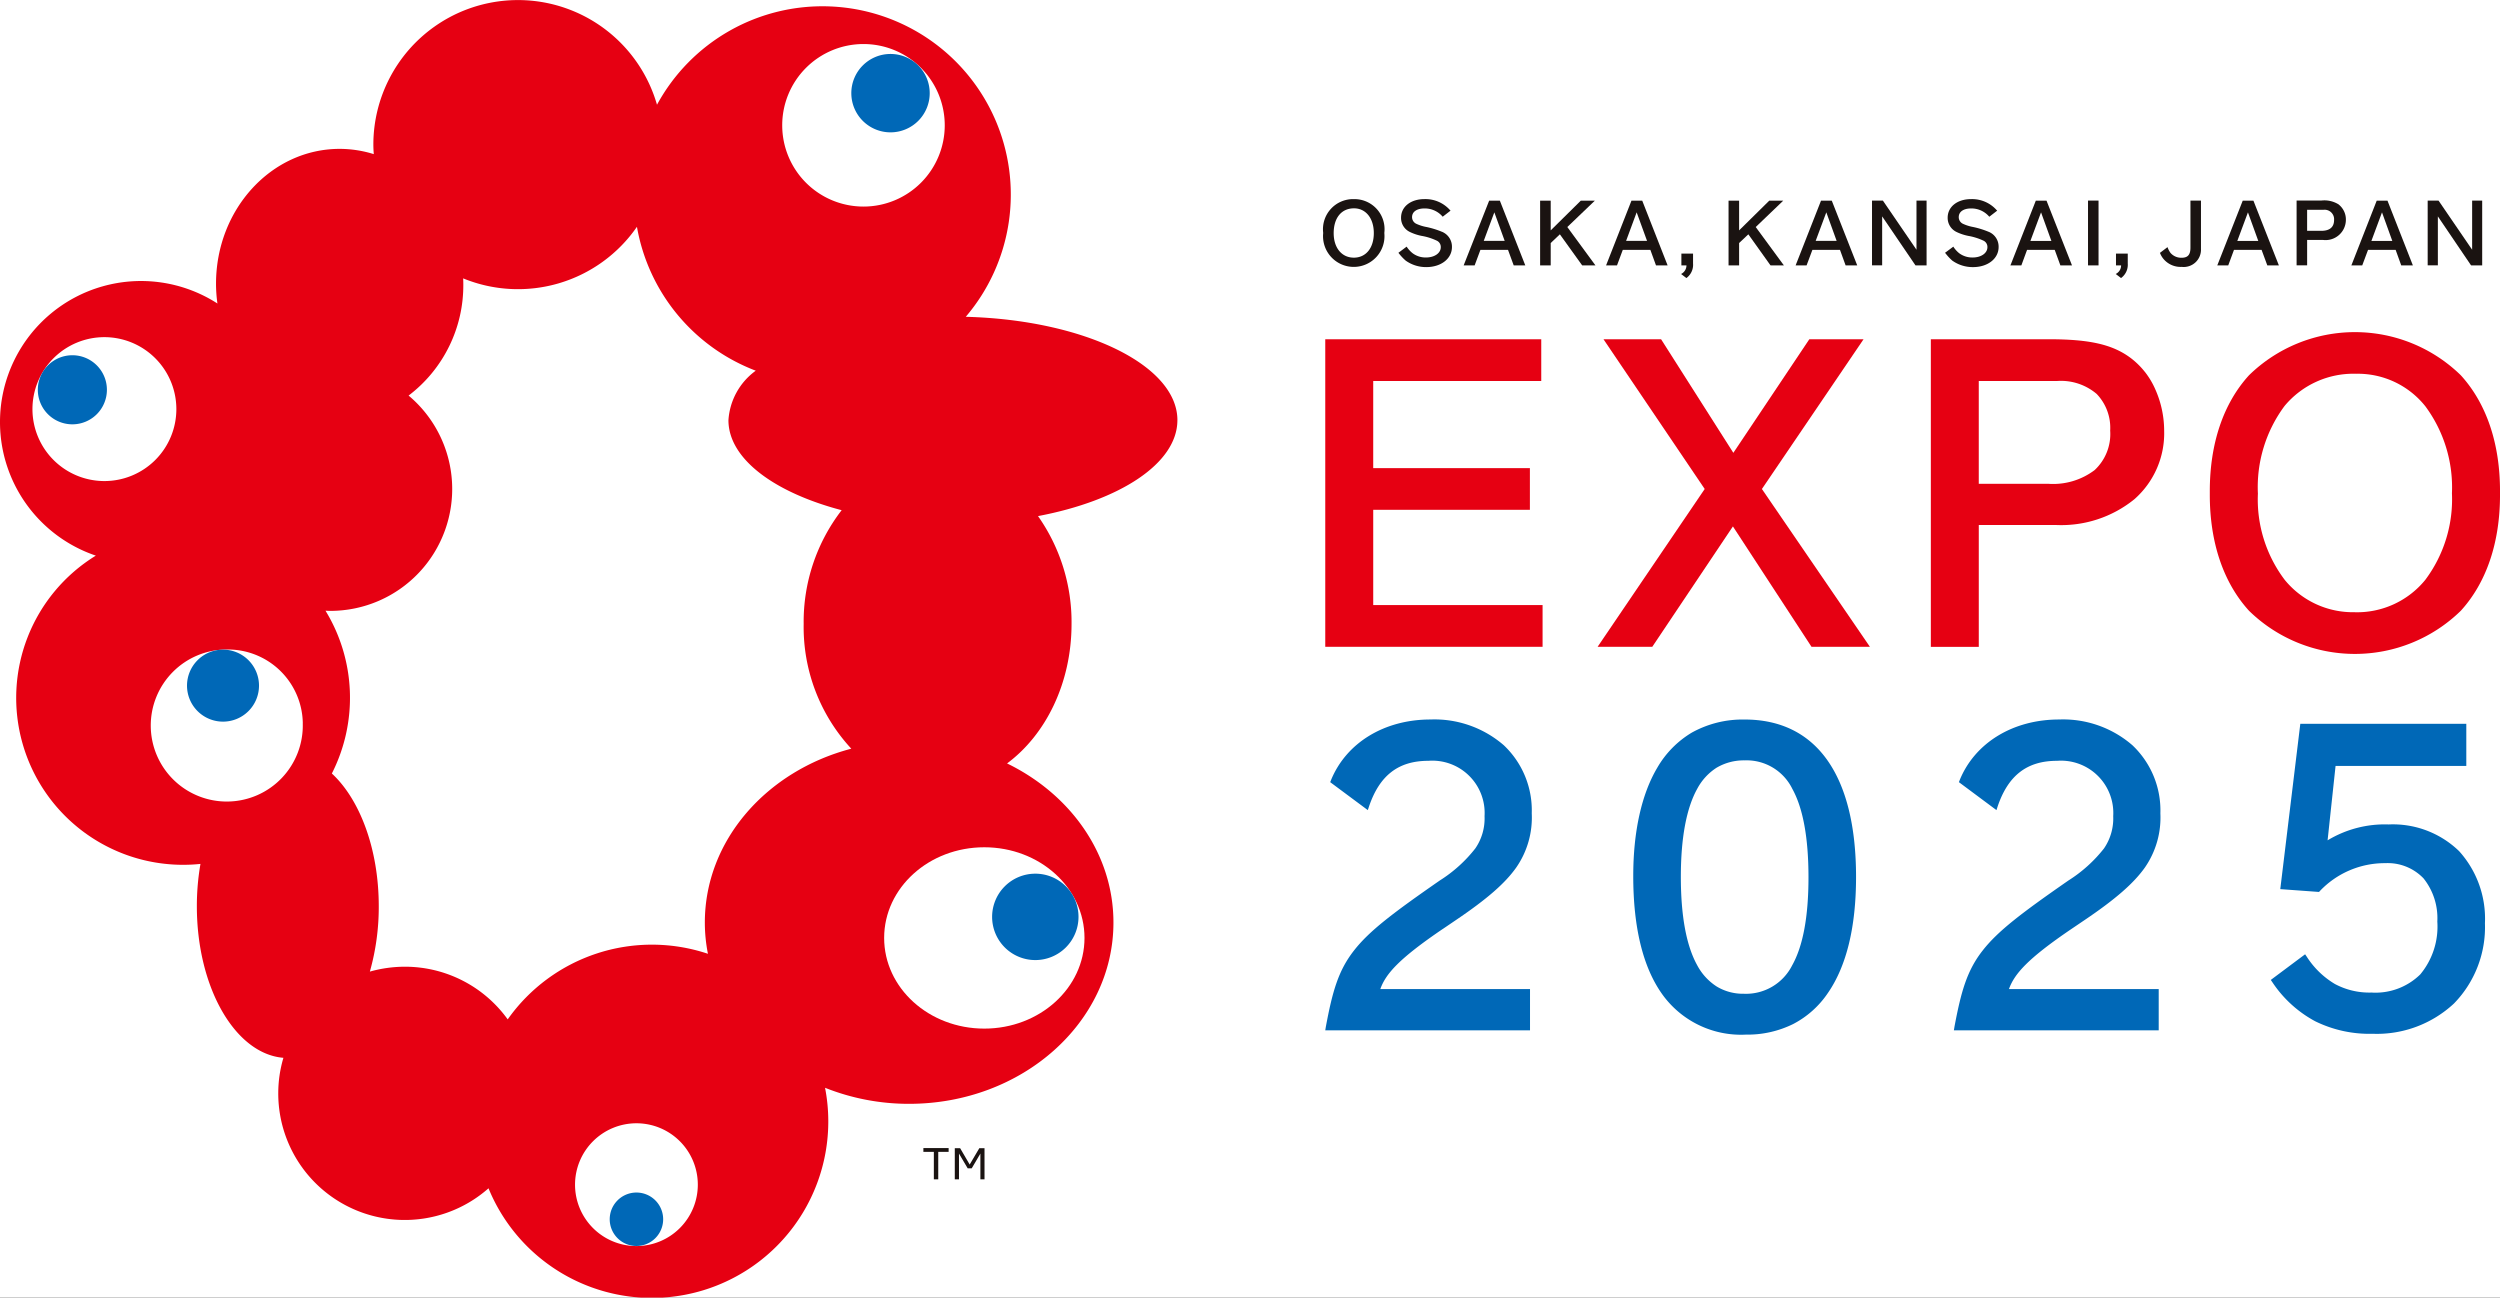 <svg xmlns="http://www.w3.org/2000/svg" xmlns:xlink="http://www.w3.org/1999/xlink" width="242.388" height="125.807" viewBox="0 0 242.388 125.807">
  <rect x="0" y="0" width="242.388" height="125.807" fill="#333333" stroke="none"/>
  <defs>
    <clipPath id="clip-path">
      <rect id="長方形_6254" data-name="長方形 6254" width="242.388" height="125.807" fill="none"/>
    </clipPath>
  </defs>
  <g id="img_index_logo_expo25" transform="translate(-24.418 -24.311)">
    <g id="グループ_14852" data-name="グループ 14852" transform="translate(24.418 24.311)" clip-path="url(#clip-path)">
      <path id="長方形_6252" data-name="長方形 6252" d="M12.148,0H295.832A12.148,12.148,0,0,1,307.98,12.148V180.665a12.149,12.149,0,0,1-12.149,12.149H12.149A12.149,12.149,0,0,1,0,180.665V12.148A12.148,12.148,0,0,1,12.148,0Z" transform="translate(-33.655 -33.508)" fill="#fff"/>
      <path id="パス_11986" data-name="パス 11986" d="M122.291,64.714h15.19V60.671h-15.19v-8.45h16.292V48.174H117.641v29.82h21.07V73.946h-16.42Z" transform="translate(10.85 -15.283)" fill="#e60012"/>
      <path id="パス_11987" data-name="パス 11987" d="M162.585,48.174h-5.258l-7.367,11.014-7.007-11.014h-5.584l9.814,14.519L136.8,77.994h5.3l7.818-11.673,7.621,11.673H163.2l-10.471-15.3Z" transform="translate(18.097 -15.283)" fill="#e60012"/>
      <path id="パス_11988" data-name="パス 11988" d="M179.611,49.988c-1.753-1.309-3.983-1.814-7.958-1.814H160.24V78h4.648V66.187h7.539a11.258,11.258,0,0,0,7.553-2.506,8.512,8.512,0,0,0,2.882-6.62A9.911,9.911,0,0,0,182,53.026a7.628,7.628,0,0,0-2.389-3.038m-1.981,7.074a4.765,4.765,0,0,1-1.512,3.8,6.668,6.668,0,0,1-4.466,1.329h-6.765V52.221H172.5a5.348,5.348,0,0,1,3.819,1.257,4.742,4.742,0,0,1,1.308,3.584" transform="translate(26.965 -15.283)" fill="#e60012"/>
      <path id="パス_11989" data-name="パス 11989" d="M204.2,51.857a14.695,14.695,0,0,0-20.537,0c-2.486,2.729-3.8,6.615-3.8,11.231v.368c0,4.613,1.315,8.5,3.8,11.231a14.688,14.688,0,0,0,20.537,0c2.486-2.729,3.8-6.617,3.8-11.231v-.368c0-4.616-1.312-8.5-3.8-11.231M193.935,74.828a8.535,8.535,0,0,1-6.809-3.136,12.924,12.924,0,0,1-2.6-8.359,13.2,13.2,0,0,1,2.584-8.5,8.683,8.683,0,0,1,6.94-3.122,8.361,8.361,0,0,1,6.719,3.162A13.217,13.217,0,0,1,203.34,63.3a13.039,13.039,0,0,1-2.583,8.391,8.525,8.525,0,0,1-6.823,3.141" transform="translate(34.389 -15.472)" fill="#e60012"/>
      <path id="パス_11990" data-name="パス 11990" d="M129.051,95.222l1.265-.859c3.027-2.045,4.783-3.581,5.856-5.111a8.49,8.49,0,0,0,1.489-5.236,8.681,8.681,0,0,0-2.706-6.594,10.256,10.256,0,0,0-7.116-2.5c-4.473,0-8.165,2.259-9.643,5.885l-.077.19,3.647,2.711.116-.35c1.023-3.021,2.848-4.43,5.753-4.43a5.071,5.071,0,0,1,5.45,5.367,5.123,5.123,0,0,1-.893,3.123,13.5,13.5,0,0,1-3.446,3.112c-4.554,3.16-6.838,4.894-8.315,6.785-1.513,1.932-2.09,3.939-2.739,7.43l-.051.313h19.852v-4H122.978c.525-1.472,1.8-2.941,6.073-5.839" transform="translate(10.85 -5.163)" fill="#0068b7"/>
      <path id="パス_11991" data-name="パス 11991" d="M150.106,74.926a10.128,10.128,0,0,0-5.137,1.276,9.5,9.5,0,0,0-3.342,3.411c-1.516,2.562-2.321,6.183-2.321,10.488,0,4.966.936,8.809,2.776,11.412a9.4,9.4,0,0,0,8.153,3.961,9.979,9.979,0,0,0,4.569-1.023,9.121,9.121,0,0,0,3.36-2.992c1.822-2.626,2.744-6.422,2.744-11.275,0-9.843-3.83-15.259-10.8-15.259m-2.681,4.649a5.182,5.182,0,0,1,2.681-.689,4.932,4.932,0,0,1,4.621,2.761c1.038,1.87,1.567,4.757,1.567,8.576s-.535,6.69-1.592,8.555a5.008,5.008,0,0,1-4.675,2.736,4.927,4.927,0,0,1-2.627-.7,5.514,5.514,0,0,1-1.906-2.083c-1.048-1.9-1.575-4.779-1.575-8.55s.538-6.648,1.584-8.532a5.484,5.484,0,0,1,1.923-2.078" transform="translate(19.046 -5.163)" fill="#0068b7"/>
      <path id="パス_11992" data-name="パス 11992" d="M173.272,95.222l1.269-.859c3.027-2.045,4.776-3.581,5.854-5.111a8.517,8.517,0,0,0,1.487-5.236,8.693,8.693,0,0,0-2.708-6.594,10.24,10.24,0,0,0-7.113-2.5c-4.468,0-8.165,2.259-9.64,5.885l-.073.19,3.642,2.711.112-.35c1.023-3.021,2.853-4.43,5.757-4.43a5.072,5.072,0,0,1,5.45,5.367,5.149,5.149,0,0,1-.89,3.123,13.607,13.607,0,0,1-3.45,3.112c-4.553,3.16-6.831,4.894-8.313,6.785-1.515,1.932-2.09,3.939-2.744,7.43l-.051.313h19.859v-4H167.2c.535-1.472,1.8-2.941,6.076-5.839" transform="translate(27.578 -5.163)" fill="#0068b7"/>
      <path id="パス_11993" data-name="パス 11993" d="M202.4,87.561a9.218,9.218,0,0,0-6.816-2.576,10.7,10.7,0,0,0-5.923,1.54l.773-7.211H203.11V75.225H187.016l-1.942,16.03,3.757.274.083-.091a8.669,8.669,0,0,1,6.339-2.7,4.807,4.807,0,0,1,3.71,1.475A6.176,6.176,0,0,1,200.3,94.4a7.244,7.244,0,0,1-1.653,5.123,6.194,6.194,0,0,1-4.734,1.76,7.071,7.071,0,0,1-3.546-.831,8.22,8.22,0,0,1-2.728-2.649l-.157-.23-3.327,2.486.145.212a11.518,11.518,0,0,0,4.167,3.8,11.927,11.927,0,0,0,5.566,1.21,10.963,10.963,0,0,0,7.884-2.939,10.606,10.606,0,0,0,3-7.776,9.764,9.764,0,0,0-2.511-7" transform="translate(36.011 -5.05)" fill="#0068b7"/>
      <path id="パス_11994" data-name="パス 11994" d="M120.465,38.318a2.919,2.919,0,0,0-2.972,3.245v.08a2.979,2.979,0,1,0,5.934,0v-.08a2.917,2.917,0,0,0-2.962-3.245m0,5.675c-1.169,0-1.952-.95-1.952-2.375,0-1.483.755-2.407,1.97-2.407,1.148,0,1.921.966,1.921,2.4,0,1.449-.765,2.383-1.939,2.383" transform="translate(10.794 -19.012)" fill="#1a1311"/>
      <path id="パス_11995" data-name="パス 11995" d="M127.011,41.486a8.554,8.554,0,0,0-1.489-.462A4.1,4.1,0,0,1,124.5,40.7a.712.712,0,0,1-.389-.64c0-.515.462-.838,1.206-.838a2.275,2.275,0,0,1,1.715.746l.048.057.762-.59-.061-.062a3.188,3.188,0,0,0-2.464-1.057c-1.34,0-2.273.74-2.273,1.8a1.5,1.5,0,0,0,.845,1.381,4.674,4.674,0,0,0,1.138.383,5.616,5.616,0,0,1,1.454.453.673.673,0,0,1,.414.644c0,.576-.6,1-1.44,1a2.1,2.1,0,0,1-1.289-.412,2.62,2.62,0,0,1-.532-.568l-.048-.074-.8.6.051.061a4.872,4.872,0,0,0,.655.695,3.391,3.391,0,0,0,2,.63c1.439,0,2.486-.826,2.486-1.946a1.556,1.556,0,0,0-.97-1.48" transform="translate(12.796 -19.012)" fill="#1a1311"/>
      <path id="パス_11996" data-name="パス 11996" d="M130.886,38.427h-1.038L127.377,44.7h1.065L129,43.2h2.678l.55,1.5h1.123Zm.469,3.9h-2.032l1.027-2.77Z" transform="translate(14.533 -18.971)" fill="#1a1311"/>
      <path id="パス_11997" data-name="パス 11997" d="M135.391,40.983l2.67-2.557H136.7l-2.919,2.882V38.427h-1.027V44.7h1.027V42.534l.888-.845,2.142,2.983.025.029h1.282Z" transform="translate(16.568 -18.971)" fill="#1a1311"/>
      <path id="パス_11998" data-name="パス 11998" d="M140.9,38.427h-1.045L137.395,44.7h1.06l.558-1.5h2.677l.544,1.5h1.126Zm.467,3.9h-2.032l1.024-2.77Z" transform="translate(18.323 -18.971)" fill="#1a1311"/>
      <path id="パス_11999" data-name="パス 11999" d="M142.7,42.151v1.141h.492a.931.931,0,0,1-.42.776l-.1.061.511.391.054-.039a1.585,1.585,0,0,0,.594-1.365v-.966Z" transform="translate(20.319 -17.562)" fill="#1a1311"/>
      <path id="パス_12000" data-name="パス 12000" d="M148.645,40.983l2.668-2.557h-1.356l-2.923,2.882V38.427H146.01V44.7h1.024V42.534l.895-.845,2.128,2.983.032.029h1.285Z" transform="translate(21.582 -18.971)" fill="#1a1311"/>
      <path id="パス_12001" data-name="パス 12001" d="M154.234,38.427H153.19L150.728,44.7h1.063l.562-1.5h2.677l.544,1.5H156.7Zm.471,3.9h-2.034l1.032-2.77Z" transform="translate(23.367 -18.971)" fill="#1a1311"/>
      <path id="パス_12002" data-name="パス 12002" d="M160.412,38.42v4.766l-3.235-4.732-.019-.034H156.1V44.7h.984V39.952l3.211,4.722.022.03h1.074V38.42Z" transform="translate(25.401 -18.973)" fill="#1a1311"/>
      <path id="パス_12003" data-name="パス 12003" d="M165.462,41.486a8.357,8.357,0,0,0-1.484-.462,4.038,4.038,0,0,1-1.02-.323.707.707,0,0,1-.389-.64c0-.515.455-.838,1.194-.838a2.258,2.258,0,0,1,1.716.746l.051.057.765-.59-.061-.062a3.187,3.187,0,0,0-2.471-1.057c-1.33,0-2.269.74-2.269,1.8a1.509,1.509,0,0,0,.85,1.381,4.8,4.8,0,0,0,1.139.383,5.78,5.78,0,0,1,1.457.453.672.672,0,0,1,.408.644c0,.576-.606,1-1.433,1a2.128,2.128,0,0,1-1.3-.412,2.647,2.647,0,0,1-.526-.568l-.045-.074-.808.6.058.061a4.793,4.793,0,0,0,.649.695,3.411,3.411,0,0,0,2.01.63c1.436,0,2.481-.826,2.481-1.946a1.548,1.548,0,0,0-.972-1.48" transform="translate(27.342 -19.012)" fill="#1a1311"/>
      <path id="パス_12004" data-name="パス 12004" d="M169.361,38.482l-.022-.055H168.3L165.88,44.6l-.045.1H166.9l.551-1.5h2.684l.547,1.5h1.126Zm.449,3.847h-2.034l1.032-2.77Z" transform="translate(29.082 -18.971)" fill="#1a1311"/>
      <rect id="長方形_6253" data-name="長方形 6253" width="1.02" height="6.284" transform="translate(202.444 19.447)" fill="#1a1311"/>
      <path id="パス_12005" data-name="パス 12005" d="M173.269,42.151v1.141h.495a.91.91,0,0,1-.422.776l-.094.061.51.391.052-.039a1.589,1.589,0,0,0,.6-1.365v-.966Z" transform="translate(31.887 -17.562)" fill="#1a1311"/>
      <path id="パス_12006" data-name="パス 12006" d="M179.313,38.42v4.561c0,.7-.258.983-.871.983a1.372,1.372,0,0,1-1.063-.471,2.082,2.082,0,0,1-.252-.458l-.039-.1-.735.557.026.054a2.091,2.091,0,0,0,.283.487,2.165,2.165,0,0,0,1.8.816,1.679,1.679,0,0,0,1.872-1.746V38.42Z" transform="translate(33.062 -18.973)" fill="#1a1311"/>
      <path id="パス_12007" data-name="パス 12007" d="M183.915,38.482l-.023-.055h-1.036L180.43,44.6l-.041.1h1.063l.555-1.5h2.679l.553,1.5h1.121Zm.449,3.847h-2.033l1.031-2.77Z" transform="translate(34.588 -18.971)" fill="#1a1311"/>
      <path id="パス_12008" data-name="パス 12008" d="M190.055,38.8a2.623,2.623,0,0,0-1.679-.385h-2.408V44.7h1.021V42.238h1.552a1.971,1.971,0,0,0,2.205-1.932,1.852,1.852,0,0,0-.692-1.5m-.452,1.5c0,.864-.662,1.046-1.227,1.046h-1.387V39.317h1.566a.92.92,0,0,1,1.048.988" transform="translate(36.699 -18.973)" fill="#1a1311"/>
      <path id="パス_12009" data-name="パス 12009" d="M193.345,38.482l-.019-.055h-1.048L189.862,44.6l-.043.1h1.057l.561-1.5h2.678l.54,1.5h1.129Zm.445,3.847h-2.027l1.028-2.77Z" transform="translate(38.156 -18.971)" fill="#1a1311"/>
      <path id="パス_12010" data-name="パス 12010" d="M199.5,38.42v4.766l-3.236-4.732-.023-.034h-1.052V44.7h.987V39.952l3.2,4.722.034.03h1.064V38.42Z" transform="translate(40.187 -18.973)" fill="#1a1311"/>
      <path id="パス_12011" data-name="パス 12011" d="M138.574,65.05c0-5.352-9.084-9.727-20.52-10.024a18.258,18.258,0,1,0-29.937-20.56,14.023,14.023,0,0,0-27.5,3.866c0,.309.018.616.04.923a11.16,11.16,0,0,0-3.307-.51c-6.616,0-11.987,5.856-11.987,13.069a13.791,13.791,0,0,0,.136,1.924A13.673,13.673,0,1,0,33.709,78.182a16.183,16.183,0,0,0,8.459,29.977,15.827,15.827,0,0,0,1.686-.088,23.91,23.91,0,0,0-.35,4.107c0,7.888,3.723,14.317,8.393,14.693a12.107,12.107,0,0,0-.5,3.442,12.266,12.266,0,0,0,20.385,9.209,17.109,17.109,0,0,0,32.629-9.745,21.918,21.918,0,0,0,8.146,1.556c10.944,0,19.815-7.872,19.815-17.576,0-6.652-4.168-12.439-10.314-15.427,3.748-2.776,6.252-7.789,6.252-13.524a17.856,17.856,0,0,0-3.251-10.457c7.925-1.5,13.513-5.1,13.513-9.3M73.638,123.139a12.269,12.269,0,0,0-9.96-5.1,12.559,12.559,0,0,0-3.4.474,23.049,23.049,0,0,0,.863-6.338c0-5.542-1.836-10.364-4.548-12.869a16.2,16.2,0,0,0-.617-15.784c.152.008.313.017.467.017a11.817,11.817,0,0,0,7.59-20.875,13.416,13.416,0,0,0,5.305-10.853c0-.171-.007-.338-.015-.511A14.019,14.019,0,0,0,86.173,46.3,18.3,18.3,0,0,0,97.692,60.252a6.438,6.438,0,0,0-2.648,4.8c0,3.737,4.424,7,10.977,8.725a17.7,17.7,0,0,0-3.683,11.031A17.34,17.34,0,0,0,106.956,96.9c-8.209,2.152-14.2,8.882-14.2,16.861a15.564,15.564,0,0,0,.3,3.025,17.115,17.115,0,0,0-19.412,6.357" transform="translate(-24.418 -24.311)" fill="#e60012"/>
      <path id="パス_12012" data-name="パス 12012" d="M106.037,92.7c0,4.853-4.347,8.792-9.716,8.792s-9.709-3.939-9.709-8.792,4.339-8.79,9.709-8.79,9.716,3.931,9.716,8.79" transform="translate(-0.889 -1.763)" fill="#fff"/>
      <path id="パス_12013" data-name="パス 12013" d="M102.583,89.955a4.188,4.188,0,1,1-4.2-4.186,4.184,4.184,0,0,1,4.2,4.186" transform="translate(1.984 -1.061)" fill="#0068b7"/>
      <path id="パス_12014" data-name="パス 12014" d="M95.2,35.281a7.879,7.879,0,1,1-7.878-7.872A7.879,7.879,0,0,1,95.2,35.281" transform="translate(-3.602 -23.139)" fill="#fff"/>
      <path id="パス_12015" data-name="パス 12015" d="M91.9,31.9a3.8,3.8,0,1,1-3.8-3.793A3.8,3.8,0,0,1,91.9,31.9" transform="translate(-1.76 -22.875)" fill="#0068b7"/>
      <path id="パス_12016" data-name="パス 12016" d="M40.653,55a6.976,6.976,0,1,1-6.972-6.973A6.981,6.981,0,0,1,40.653,55" transform="translate(-23.554 -15.338)" fill="#fff"/>
      <path id="パス_12017" data-name="パス 12017" d="M33.776,52.654A3.349,3.349,0,1,1,30.427,49.3a3.348,3.348,0,0,1,3.349,3.352" transform="translate(-23.411 -14.857)" fill="#0068b7"/>
      <path id="パス_12018" data-name="パス 12018" d="M49.759,77.148A7.37,7.37,0,1,1,42.4,70a7.255,7.255,0,0,1,7.363,7.147" transform="translate(-20.405 -7.026)" fill="#fff"/>
      <path id="パス_12019" data-name="パス 12019" d="M37.573,73.5a3.49,3.49,0,1,0,3.491-3.491A3.492,3.492,0,0,0,37.573,73.5" transform="translate(-19.441 -7.022)" fill="#0068b7"/>
      <path id="パス_12020" data-name="パス 12020" d="M76.772,109.273a5.952,5.952,0,1,1-5.95-5.947,5.949,5.949,0,0,1,5.95,5.947" transform="translate(-9.115 5.582)" fill="#fff"/>
      <path id="パス_12021" data-name="パス 12021" d="M67.307,110.8A2.591,2.591,0,1,1,69.9,113.38a2.591,2.591,0,0,1-2.593-2.584" transform="translate(-8.192 7.425)" fill="#0068b7"/>
      <path id="パス_12022" data-name="パス 12022" d="M91.819,105.436H90.813V108.1h-.427v-2.666H89.372v-.363h2.447Z" transform="translate(0.155 6.243)" fill="#1a1311"/>
      <path id="パス_12023" data-name="パス 12023" d="M94.464,105.079V108.1h-.4v-2.5l-.841,1.431h-.39l-.844-1.431v2.5h-.407v-3.021H92.1l.926,1.585.934-1.585Z" transform="translate(0.99 6.245)" fill="#1a1311"/>
    </g>
  </g>
</svg>
